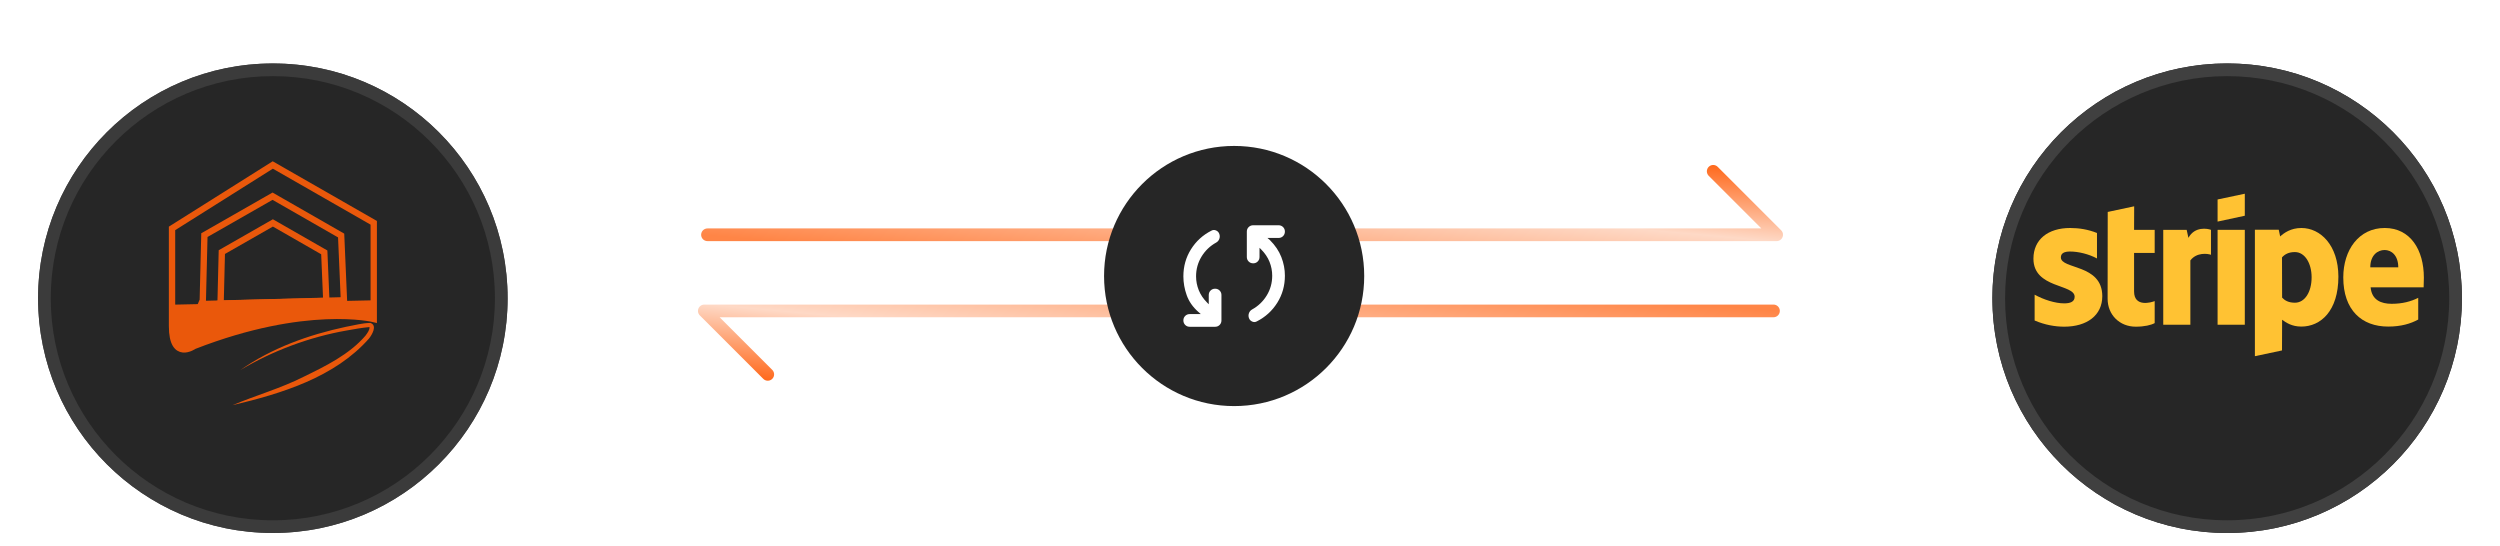<svg width="394" height="86" viewBox="0 0 394 86" fill="none" xmlns="http://www.w3.org/2000/svg">
<g filter="url(#filter0_ii_6_810)">
<path d="M314 43C314 22.566 330.565 6 351 6C371.435 6 388 22.566 388 43C388 63.434 371.435 80 351 80C330.565 80 314 63.434 314 43Z" fill="#262626"/>
<path d="M351 79C331.118 79 315 62.882 315 43C315 23.118 331.118 7 351 7C370.882 7 387 23.118 387 43C387 62.882 370.882 79 351 79Z" stroke="#404040" stroke-width="2"/>
</g>
<g filter="url(#filter1_ii_6_810)">
<path d="M80 43C80 22.566 63.434 6 43 6C22.566 6 6 22.566 6 43C6 63.434 22.566 80 43 80C63.434 80 80 63.434 80 43Z" fill="#262626"/>
<path d="M79 43C79 23.118 62.882 7 43 7C23.118 7 7 23.118 7 43C7 62.882 23.118 79 43 79C62.882 79 79 62.882 79 43Z" stroke="#404040" stroke-opacity="0.8" stroke-width="2"/>
</g>
<path d="M111.5 37H280L270 27" stroke="url(#paint0_linear_6_810)" stroke-width="2" stroke-linecap="round" stroke-linejoin="round"/>
<path d="M279.5 49H111L121 59" stroke="url(#paint1_linear_6_810)" stroke-width="2" stroke-linecap="round" stroke-linejoin="round"/>
<path d="M215 43.5C215 32.178 205.822 23 194.5 23C183.178 23 174 32.178 174 43.5C174 54.822 183.178 64 194.5 64C205.822 64 215 54.822 215 43.5Z" fill="#262626"/>
<path d="M188.5 43.55C188.5 44.3 188.642 45.029 188.925 45.738C189.208 46.447 189.65 47.101 190.25 47.7L190.5 47.95V46.5C190.5 46.217 190.596 45.979 190.788 45.788C190.98 45.597 191.217 45.501 191.5 45.5C191.783 45.499 192.02 45.595 192.213 45.788C192.406 45.981 192.501 46.218 192.5 46.5V50.5C192.5 50.783 192.404 51.021 192.212 51.213C192.02 51.405 191.783 51.501 191.5 51.5H187.5C187.217 51.5 186.979 51.404 186.788 51.212C186.597 51.02 186.501 50.783 186.5 50.5C186.499 50.217 186.595 49.98 186.788 49.788C186.981 49.596 187.218 49.5 187.5 49.5H189.25L188.85 49.15C187.983 48.383 187.375 47.508 187.025 46.525C186.675 45.542 186.5 44.55 186.5 43.55C186.5 41.983 186.9 40.562 187.7 39.287C188.5 38.012 189.575 37.033 190.925 36.35C191.158 36.217 191.404 36.208 191.663 36.325C191.922 36.442 192.092 36.633 192.175 36.9C192.258 37.15 192.254 37.4 192.163 37.65C192.072 37.9 191.909 38.092 191.675 38.225C190.708 38.758 189.938 39.496 189.363 40.438C188.788 41.38 188.501 42.417 188.5 43.55ZM200.5 43.45C200.5 42.7 200.358 41.971 200.075 41.263C199.792 40.555 199.35 39.901 198.75 39.3L198.5 39.05V40.5C198.5 40.783 198.404 41.021 198.212 41.213C198.02 41.405 197.783 41.501 197.5 41.5C197.217 41.499 196.98 41.403 196.788 41.212C196.596 41.021 196.5 40.783 196.5 40.5V36.5C196.5 36.217 196.596 35.979 196.788 35.788C196.98 35.597 197.217 35.501 197.5 35.5H201.5C201.783 35.5 202.021 35.596 202.213 35.788C202.405 35.98 202.501 36.217 202.5 36.5C202.499 36.783 202.403 37.02 202.212 37.213C202.021 37.406 201.783 37.501 201.5 37.5H199.75L200.15 37.85C200.967 38.667 201.563 39.554 201.938 40.513C202.313 41.472 202.501 42.451 202.5 43.45C202.5 45.017 202.1 46.438 201.3 47.713C200.5 48.988 199.425 49.967 198.075 50.65C197.842 50.783 197.596 50.792 197.338 50.675C197.08 50.558 196.909 50.367 196.825 50.1C196.742 49.85 196.746 49.6 196.838 49.35C196.93 49.1 197.092 48.908 197.325 48.775C198.292 48.242 199.063 47.504 199.638 46.563C200.213 45.622 200.501 44.584 200.5 43.45Z" fill="white"/>
<path d="M27.112 51.404V35.995L42.989 26L58.901 35.114V50.273C58.901 50.273 48.251 47.641 30.587 54.529C30.587 54.529 27.112 56.989 27.112 51.395V51.404Z" stroke="#EA580B" stroke-miterlimit="10"/>
<path d="M27.112 48.019L58.901 47.327V50.273L53.073 49.779C53.073 49.779 43.33 49.958 38.301 51.961L33.156 53.577L29.133 55.077C29.133 55.077 26.448 55.912 27.103 48.019H27.112Z" fill="#EA580B"/>
<path d="M31.961 47.327L32.213 37.054L42.953 30.921L53.764 37.117L54.204 47.327L31.71 47.92L31.961 47.327Z" stroke="#EA580B" stroke-miterlimit="10"/>
<path d="M34.772 47.426L34.961 39.73L43.007 35.132L51.106 39.775L51.43 47.426L34.584 47.866L34.772 47.426Z" stroke="#EA580B" stroke-miterlimit="10"/>
<path d="M37.888 58.318C42.827 54.843 48.646 52.76 54.527 51.503C55.856 51.269 57.006 50.919 58.371 50.892C59.529 51.287 58.604 52.787 58.155 53.353C52.776 59.468 44.344 62.036 36.666 63.85C40.169 62.359 44.281 61.192 47.801 59.405C51.295 57.708 55.021 55.885 57.581 52.922C57.895 52.499 58.254 52.032 58.236 51.575C58.236 51.548 58.245 51.566 58.2 51.548C57.087 51.646 55.767 51.88 54.635 52.086C48.762 53.11 42.854 55.328 37.879 58.327L37.888 58.318Z" fill="#EA580B"/>
<path fill-rule="evenodd" clip-rule="evenodd" d="M382.001 43.759C382.001 39.384 379.881 35.931 375.83 35.931C371.762 35.931 369.301 39.384 369.301 43.725C369.301 48.87 372.207 51.468 376.377 51.468C378.411 51.468 379.95 51.006 381.112 50.357V46.938C379.95 47.52 378.616 47.879 376.924 47.879C375.266 47.879 373.796 47.297 373.608 45.281H381.966C381.966 45.059 382.001 44.17 382.001 43.759ZM373.557 42.136C373.557 40.204 374.737 39.401 375.813 39.401C376.856 39.401 377.967 40.204 377.967 42.136H373.557Z" fill="#FFC233"/>
<path fill-rule="evenodd" clip-rule="evenodd" d="M362.703 35.932C361.028 35.932 359.951 36.718 359.353 37.265L359.131 36.205H355.371V56.135L359.644 55.229L359.661 50.392C360.276 50.836 361.182 51.468 362.686 51.468C365.745 51.468 368.531 49.007 368.531 43.589C368.514 38.632 365.694 35.932 362.703 35.932ZM361.678 47.708C360.669 47.708 360.071 47.349 359.661 46.905L359.644 40.564C360.088 40.068 360.703 39.726 361.678 39.726C363.233 39.726 364.31 41.47 364.31 43.709C364.31 45.999 363.25 47.708 361.678 47.708Z" fill="#FFC233"/>
<path fill-rule="evenodd" clip-rule="evenodd" d="M349.491 34.923L353.781 34V30.53L349.491 31.436V34.923Z" fill="#FFC233"/>
<path fill-rule="evenodd" clip-rule="evenodd" d="M349.491 36.222H353.781V51.177H349.491V36.222Z" fill="#FFC233"/>
<path fill-rule="evenodd" clip-rule="evenodd" d="M344.894 37.486L344.62 36.222H340.928V51.177H345.201V41.042C346.21 39.725 347.919 39.965 348.449 40.153V36.222C347.902 36.016 345.902 35.64 344.894 37.486Z" fill="#FFC233"/>
<path fill-rule="evenodd" clip-rule="evenodd" d="M336.347 32.513L332.177 33.402L332.16 47.093C332.16 49.622 334.057 51.485 336.587 51.485C337.988 51.485 339.014 51.229 339.578 50.921V47.452C339.031 47.674 336.33 48.46 336.33 45.93V39.863H339.578V36.222H336.33L336.347 32.513Z" fill="#FFC233"/>
<path fill-rule="evenodd" clip-rule="evenodd" d="M324.793 40.563C324.793 39.897 325.34 39.641 326.246 39.641C327.545 39.641 329.186 40.034 330.485 40.734V36.718C329.066 36.154 327.665 35.932 326.246 35.932C322.776 35.932 320.469 37.743 320.469 40.769C320.469 45.486 326.964 44.734 326.964 46.768C326.964 47.554 326.28 47.811 325.323 47.811C323.904 47.811 322.092 47.23 320.657 46.443V50.511C322.246 51.195 323.853 51.485 325.323 51.485C328.878 51.485 331.322 49.725 331.322 46.666C331.305 41.572 324.793 42.478 324.793 40.563Z" fill="#FFC233"/>
<defs>
<filter id="filter0_ii_6_810" x="314" y="6" width="74" height="78" filterUnits="userSpaceOnUse" color-interpolation-filters="sRGB">
<feFlood flood-opacity="0" result="BackgroundImageFix"/>
<feBlend mode="normal" in="SourceGraphic" in2="BackgroundImageFix" result="shape"/>
<feColorMatrix in="SourceAlpha" type="matrix" values="0 0 0 0 0 0 0 0 0 0 0 0 0 0 0 0 0 0 127 0" result="hardAlpha"/>
<feOffset/>
<feGaussianBlur stdDeviation="2"/>
<feComposite in2="hardAlpha" operator="arithmetic" k2="-1" k3="1"/>
<feColorMatrix type="matrix" values="0 0 0 0 1 0 0 0 0 1 0 0 0 0 1 0 0 0 0.05 0"/>
<feBlend mode="normal" in2="shape" result="effect1_innerShadow_6_810"/>
<feColorMatrix in="SourceAlpha" type="matrix" values="0 0 0 0 0 0 0 0 0 0 0 0 0 0 0 0 0 0 127 0" result="hardAlpha"/>
<feOffset dy="4"/>
<feGaussianBlur stdDeviation="15"/>
<feComposite in2="hardAlpha" operator="arithmetic" k2="-1" k3="1"/>
<feColorMatrix type="matrix" values="0 0 0 0 1 0 0 0 0 1 0 0 0 0 1 0 0 0 0.1 0"/>
<feBlend mode="normal" in2="effect1_innerShadow_6_810" result="effect2_innerShadow_6_810"/>
</filter>
<filter id="filter1_ii_6_810" x="6" y="6" width="74" height="78" filterUnits="userSpaceOnUse" color-interpolation-filters="sRGB">
<feFlood flood-opacity="0" result="BackgroundImageFix"/>
<feBlend mode="normal" in="SourceGraphic" in2="BackgroundImageFix" result="shape"/>
<feColorMatrix in="SourceAlpha" type="matrix" values="0 0 0 0 0 0 0 0 0 0 0 0 0 0 0 0 0 0 127 0" result="hardAlpha"/>
<feOffset/>
<feGaussianBlur stdDeviation="2"/>
<feComposite in2="hardAlpha" operator="arithmetic" k2="-1" k3="1"/>
<feColorMatrix type="matrix" values="0 0 0 0 1 0 0 0 0 1 0 0 0 0 1 0 0 0 0.05 0"/>
<feBlend mode="normal" in2="shape" result="effect1_innerShadow_6_810"/>
<feColorMatrix in="SourceAlpha" type="matrix" values="0 0 0 0 0 0 0 0 0 0 0 0 0 0 0 0 0 0 127 0" result="hardAlpha"/>
<feOffset dy="4"/>
<feGaussianBlur stdDeviation="15"/>
<feComposite in2="hardAlpha" operator="arithmetic" k2="-1" k3="1"/>
<feColorMatrix type="matrix" values="0 0 0 0 1 0 0 0 0 1 0 0 0 0 1 0 0 0 0.1 0"/>
<feBlend mode="normal" in2="effect1_innerShadow_6_810" result="effect2_innerShadow_6_810"/>
</filter>
<linearGradient id="paint0_linear_6_810" x1="280" y1="25.959" x2="277.604" y2="52.216" gradientUnits="userSpaceOnUse">
<stop stop-color="#FF5F0D"/>
<stop offset="0.458" stop-color="#FED9C6"/>
<stop offset="1" stop-color="#FF8546"/>
</linearGradient>
<linearGradient id="paint1_linear_6_810" x1="111" y1="60.04" x2="113.396" y2="33.784" gradientUnits="userSpaceOnUse">
<stop stop-color="#FF5F0D"/>
<stop offset="0.458" stop-color="#FED9C6"/>
<stop offset="1" stop-color="#FF8546"/>
</linearGradient>
</defs>
</svg>
